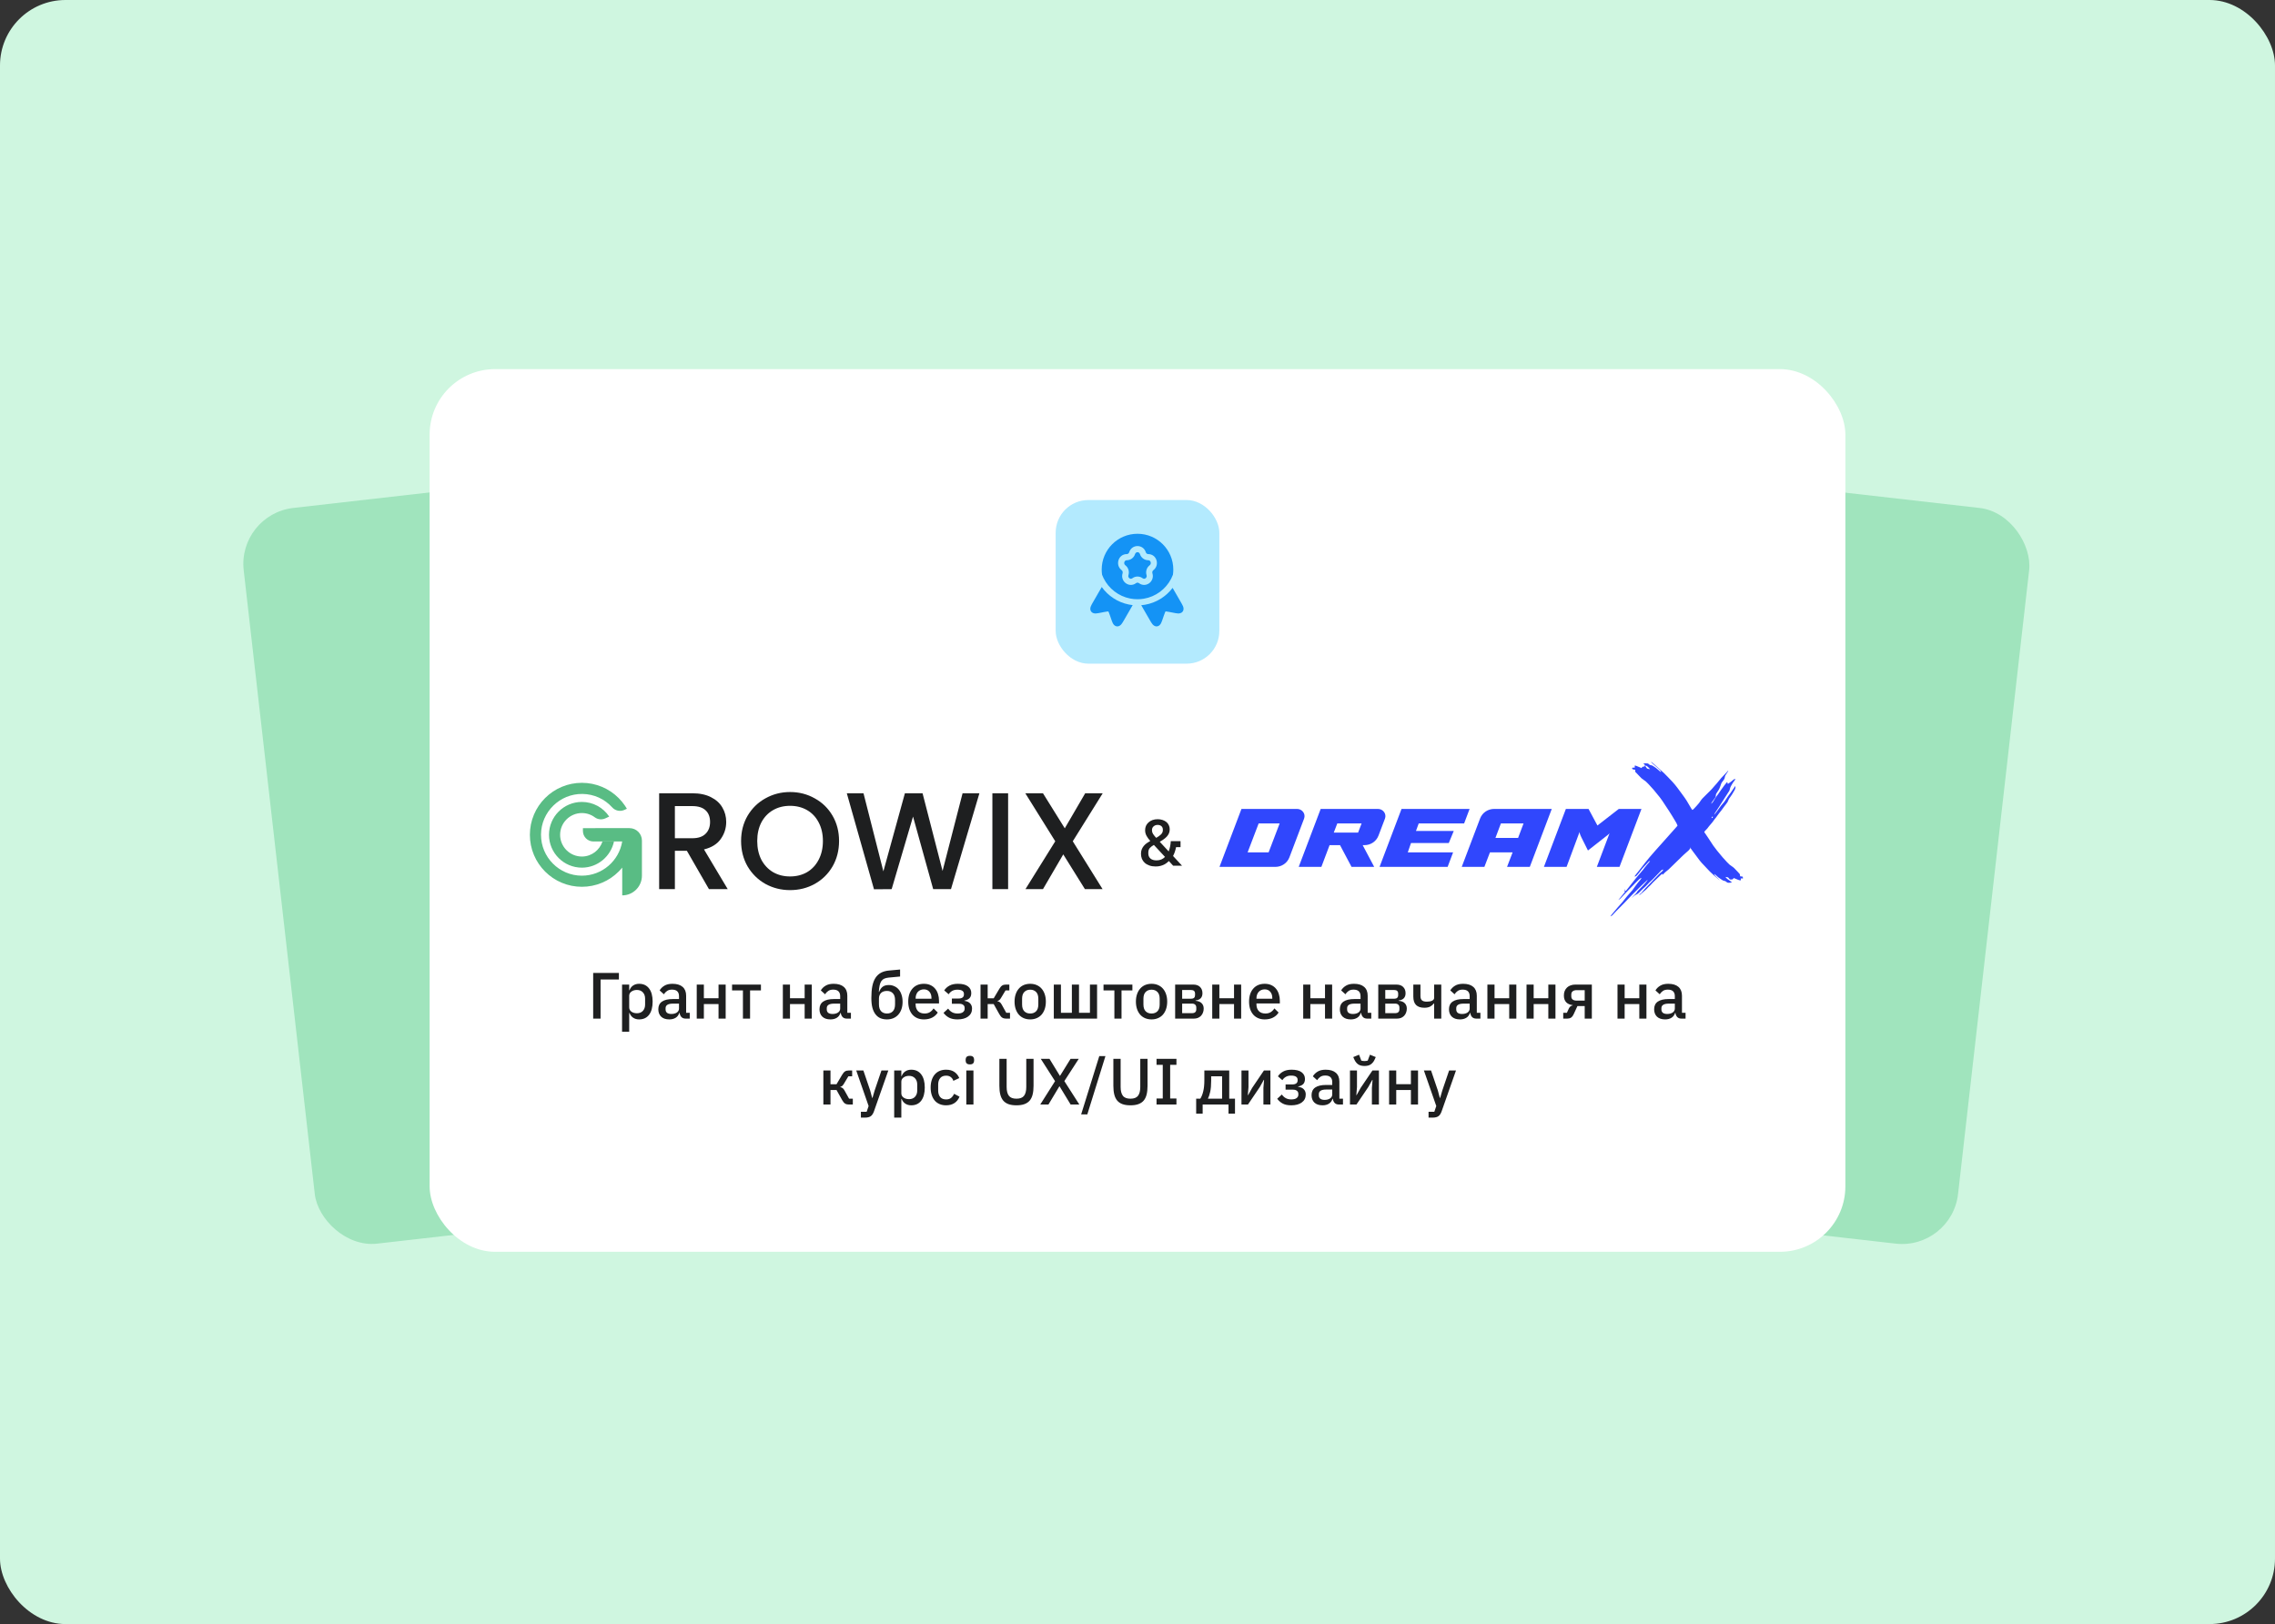 <svg width="556" height="397" viewBox="0 0 556 397" fill="none" xmlns="http://www.w3.org/2000/svg">
<rect x="0" y="0" width="556" height="397" fill="#333333" stroke="none"/>
<rect width="556" height="397" rx="16" fill="#CFF6E0"/>
<rect x="201.494" y="92" width="297.891" height="181" rx="13.775" transform="rotate(6.501 201.494 92)" fill="#A0E4BD"/>
<rect x="58.002" y="125.726" width="297.891" height="181" rx="13.775" transform="rotate(-6.5 58.002 125.726)" fill="#A0E4BD"/>
<rect x="105" y="90.231" width="346" height="215.768" rx="16" fill="white"/>
<rect x="258" y="122.231" width="40" height="40" rx="8" fill="#B3EAFE"/>
<g clip-path="url(#clip0_421_56)">
<path d="M278.595 135.44C278.403 134.829 277.598 134.829 277.406 135.44C277.128 136.325 276.318 136.948 275.381 136.948C275.091 136.948 274.874 137.126 274.786 137.406C274.698 137.687 274.77 137.983 275.021 138.172C275.765 138.73 276.064 139.705 275.787 140.588C275.684 140.913 275.807 141.192 276.022 141.353C276.233 141.512 276.498 141.535 276.741 141.353C277.49 140.791 278.511 140.791 279.26 141.353C279.503 141.535 279.768 141.512 279.979 141.353C280.194 141.192 280.317 140.913 280.214 140.588C279.937 139.705 280.237 138.73 280.98 138.172C281.231 137.983 281.304 137.687 281.215 137.406C281.127 137.126 280.911 136.948 280.621 136.948C279.683 136.948 278.874 136.325 278.595 135.44Z" fill="#1493F5"/>
<path fill-rule="evenodd" clip-rule="evenodd" d="M269.25 139.231C269.25 134.399 273.168 130.481 278 130.481C282.832 130.481 286.75 134.399 286.75 139.231C286.75 139.659 286.719 140.079 286.66 140.49C286.533 140.826 286.388 141.153 286.224 141.47C284.913 144.01 282.459 145.863 279.547 146.353C279.045 146.437 278.528 146.481 278 146.481C277.383 146.481 276.781 146.421 276.199 146.306C273.346 145.744 270.963 143.868 269.706 141.333C269.571 141.059 269.448 140.778 269.34 140.489C269.281 140.078 269.25 139.658 269.25 139.231ZM275.975 134.99C276.607 132.979 279.393 132.979 280.025 134.99C280.116 135.276 280.364 135.448 280.62 135.448C282.729 135.448 283.492 138.161 281.88 139.372C281.658 139.538 281.553 139.847 281.645 140.137C281.954 141.123 281.557 142.044 280.879 142.553C280.197 143.065 279.196 143.181 278.359 142.553C278.143 142.391 277.857 142.391 277.641 142.553C276.804 143.181 275.803 143.065 275.121 142.553C274.443 142.044 274.045 141.123 274.355 140.137C274.447 139.847 274.342 139.538 274.12 139.372C272.508 138.161 273.271 135.448 275.38 135.448C275.636 135.448 275.884 135.276 275.975 134.99Z" fill="#1493F5"/>
<path d="M269.263 143.497C269.175 143.647 269.081 143.809 268.981 143.983L267.155 147.146C266.929 147.536 266.721 147.897 266.601 148.196C266.483 148.489 266.335 148.996 266.662 149.466C266.994 149.942 267.527 149.97 267.842 149.954C268.162 149.938 268.568 149.859 269.005 149.773L269.796 149.617C270.235 149.531 270.495 149.481 270.688 149.468C270.776 149.462 270.824 149.466 270.847 149.47C270.858 149.471 270.864 149.473 270.864 149.473L270.867 149.475L270.869 149.477C270.869 149.477 270.874 149.481 270.881 149.489C270.896 149.508 270.924 149.547 270.962 149.626C271.047 149.8 271.135 150.05 271.279 150.473L271.54 151.236C271.684 151.657 271.818 152.049 271.964 152.334C272.108 152.615 272.399 153.062 272.977 153.112C273.547 153.161 273.913 152.778 274.107 152.53C274.306 152.277 274.514 151.915 274.74 151.525L276.529 148.426C276.636 148.241 276.733 148.073 276.821 147.918C276.513 147.884 276.208 147.838 275.908 147.778C273.181 147.24 270.826 145.672 269.263 143.497Z" fill="#1493F5"/>
<path d="M286.58 143.707C286.626 143.785 286.672 143.866 286.721 143.95L288.565 147.145C288.791 147.536 288.999 147.897 289.12 148.196C289.237 148.488 289.386 148.996 289.058 149.466C288.726 149.941 288.193 149.97 287.878 149.954C287.558 149.938 287.152 149.858 286.715 149.772L285.924 149.616C285.486 149.53 285.225 149.48 285.032 149.467C284.944 149.461 284.897 149.465 284.873 149.469C284.863 149.471 284.856 149.473 284.856 149.473L284.853 149.474L284.852 149.475L284.851 149.476C284.851 149.476 284.846 149.481 284.839 149.489C284.824 149.507 284.797 149.546 284.758 149.626C284.673 149.799 284.586 150.05 284.441 150.473L284.18 151.236C284.036 151.657 283.903 152.049 283.756 152.333C283.612 152.615 283.321 153.062 282.744 153.111C282.173 153.16 281.807 152.778 281.613 152.53C281.414 152.276 281.206 151.915 280.98 151.525L279.191 148.425C279.09 148.251 278.998 148.091 278.914 147.943C279.211 147.918 279.505 147.881 279.795 147.832C282.558 147.367 284.961 145.849 286.58 143.707Z" fill="#1493F5"/>
</g>
<path d="M173.267 217.35L167.872 207.975H164.938V217.35H161.094V193.913H169.187C170.986 193.913 172.503 194.228 173.74 194.857C174.999 195.486 175.931 196.33 176.538 197.386C177.168 198.443 177.483 199.623 177.483 200.927C177.483 202.456 177.033 203.85 176.134 205.109C175.257 206.345 173.897 207.188 172.053 207.638L177.854 217.35H173.267ZM164.938 204.906H169.187C170.626 204.906 171.705 204.547 172.424 203.827C173.166 203.108 173.537 202.141 173.537 200.927C173.537 199.713 173.178 198.769 172.458 198.094C171.739 197.398 170.648 197.049 169.187 197.049H164.938V204.906ZM193.09 217.586C190.91 217.586 188.898 217.08 187.054 216.068C185.233 215.034 183.783 213.607 182.704 211.786C181.647 209.942 181.119 207.874 181.119 205.581C181.119 203.288 181.647 201.231 182.704 199.41C183.783 197.589 185.233 196.172 187.054 195.161C188.898 194.127 190.91 193.609 193.09 193.609C195.294 193.609 197.306 194.127 199.127 195.161C200.97 196.172 202.42 197.589 203.477 199.41C204.533 201.231 205.062 203.288 205.062 205.581C205.062 207.874 204.533 209.942 203.477 211.786C202.42 213.607 200.97 215.034 199.127 216.068C197.306 217.08 195.294 217.586 193.09 217.586ZM193.09 214.247C194.642 214.247 196.024 213.899 197.238 213.202C198.452 212.482 199.396 211.471 200.071 210.167C200.768 208.84 201.116 207.312 201.116 205.581C201.116 203.85 200.768 202.332 200.071 201.028C199.396 199.724 198.452 198.724 197.238 198.027C196.024 197.33 194.642 196.982 193.09 196.982C191.539 196.982 190.156 197.33 188.943 198.027C187.729 198.724 186.773 199.724 186.076 201.028C185.402 202.332 185.064 203.85 185.064 205.581C185.064 207.312 185.402 208.84 186.076 210.167C186.773 211.471 187.729 212.482 188.943 213.202C190.156 213.899 191.539 214.247 193.09 214.247ZM239.363 193.913L232.416 217.35H228.066L223.143 199.612L217.916 217.35L213.6 217.383L206.956 193.913H211.037L215.893 213L221.153 193.913H225.47L230.359 212.898L235.249 193.913H239.363ZM246.378 193.913V217.35H242.534V193.913H246.378ZM262.183 205.648L269.467 217.35H265.15L259.856 208.852L254.899 217.35H250.616L257.9 205.648L250.582 193.913H254.899L260.227 202.478L265.218 193.913H269.5L262.183 205.648Z" fill="#1E1F20"/>
<path d="M150.058 205.693C149.281 209.318 146.097 212.076 142.253 212.097C137.802 212.123 134.172 208.509 134.172 204.064C134.172 199.635 137.776 196.03 142.207 196.03C144.893 196.03 147.39 197.367 148.889 199.609L147.962 200.04C147.115 200.435 146.114 200.344 145.363 199.788C144.46 199.116 143.361 198.748 142.207 198.748C139.275 198.748 136.89 201.133 136.89 204.064C136.89 207.022 139.32 209.424 142.289 209.379C144.61 209.344 146.551 207.796 147.247 205.694L150.058 205.693Z" fill="#59BC84"/>
<path d="M156.883 205.478V214.058C156.883 216.718 154.727 218.873 152.068 218.873V212.083C151.796 212.42 151.504 212.743 151.194 213.053C150.029 214.218 148.67 215.134 147.155 215.775C145.588 216.439 143.923 216.775 142.208 216.775C140.493 216.775 138.828 216.439 137.26 215.775C135.746 215.134 134.388 214.218 133.222 213.053C132.056 211.886 131.14 210.528 130.499 209.014C129.836 207.446 129.5 205.78 129.5 204.066C129.5 202.352 129.836 200.687 130.499 199.12C131.14 197.606 132.055 196.247 133.222 195.08C134.388 193.914 135.748 192.998 137.26 192.358C138.828 191.695 140.493 191.358 142.208 191.358C143.922 191.358 145.587 191.695 147.155 192.358C148.669 192.998 150.028 193.914 151.194 195.08C151.775 195.661 152.299 196.297 152.752 196.969C152.911 197.205 153.065 197.451 153.209 197.7L152.595 197.98C151.575 198.446 150.369 198.198 149.619 197.364C147.774 195.312 145.166 194.114 142.344 194.077C136.819 194.004 132.248 198.486 132.219 204.011C132.189 209.545 136.682 214.057 142.208 214.057C147.162 214.057 151.285 210.433 152.065 205.696H150.06L147.248 205.697H145.035C143.614 205.697 142.464 204.547 142.464 203.126V202.436L153.84 202.435C155.52 202.435 156.883 203.797 156.883 205.478Z" fill="#59BC84"/>
<path d="M285.668 210.479C285.529 210.618 285.358 210.767 285.156 210.927C284.964 211.077 284.734 211.221 284.468 211.359C284.212 211.487 283.913 211.594 283.572 211.679C283.241 211.765 282.862 211.807 282.436 211.807C281.86 211.807 281.348 211.727 280.9 211.567C280.452 211.407 280.073 211.189 279.764 210.911C279.465 210.634 279.236 210.309 279.076 209.935C278.926 209.551 278.852 209.141 278.852 208.703C278.852 208.309 278.91 207.957 279.028 207.647C279.156 207.327 279.321 207.045 279.524 206.799C279.737 206.543 279.977 206.319 280.244 206.127C280.521 205.925 280.814 205.738 281.124 205.567C280.772 205.194 280.473 204.789 280.228 204.351C279.982 203.914 279.86 203.445 279.86 202.943C279.86 202.57 279.929 202.218 280.068 201.887C280.217 201.557 280.425 201.274 280.692 201.039C280.958 200.794 281.278 200.602 281.652 200.463C282.036 200.325 282.457 200.255 282.916 200.255C283.342 200.255 283.737 200.314 284.1 200.431C284.462 200.549 284.777 200.714 285.044 200.927C285.31 201.141 285.513 201.402 285.652 201.711C285.801 202.01 285.876 202.346 285.876 202.719C285.876 203.082 285.812 203.413 285.684 203.711C285.556 203.999 285.38 204.266 285.156 204.511C284.932 204.746 284.67 204.97 284.372 205.183C284.084 205.386 283.774 205.583 283.444 205.775L285.62 208.127C285.769 207.743 285.886 207.338 285.972 206.911C286.057 206.485 286.11 206.053 286.132 205.615H288.516V207.087H287.428C287.268 207.898 287.022 208.618 286.692 209.247L288.884 211.615H286.708L285.668 210.479ZM282.916 201.647C282.532 201.647 282.206 201.765 281.94 201.999C281.673 202.223 281.54 202.522 281.54 202.895V203.023C281.54 203.301 281.625 203.578 281.796 203.855C281.977 204.133 282.233 204.453 282.564 204.815C283.012 204.57 283.396 204.298 283.716 203.999C284.036 203.69 284.196 203.338 284.196 202.943V202.815C284.196 202.442 284.078 202.154 283.844 201.951C283.609 201.749 283.3 201.647 282.916 201.647ZM282.644 210.319C283.092 210.319 283.486 210.245 283.828 210.095C284.169 209.946 284.468 209.738 284.724 209.471L282.004 206.543C281.598 206.767 281.268 207.018 281.012 207.295C280.766 207.573 280.644 207.951 280.644 208.431V208.639C280.644 209.151 280.82 209.562 281.172 209.871C281.524 210.17 282.014 210.319 282.644 210.319Z" fill="#1E1F20"/>
<path d="M303.409 197.739H316.989C318.254 197.739 319.161 198.952 318.707 200.12L315.127 209.573C314.578 210.992 313.242 211.907 311.667 211.907H298.039L303.409 197.739ZM307.609 201.287L304.912 208.36H310.044L312.741 201.287H307.609ZM317.4 211.907H322.937L324.942 206.597H327.496L330.312 211.907H335.849L333.033 206.597H333.438C335.014 206.597 336.35 205.682 336.899 204.263L338.474 200.12C338.928 198.952 338.021 197.739 336.756 197.739H322.77L317.4 211.907ZM326.828 201.287H332.77L331.911 203.53H325.968L326.828 201.287ZM359.163 197.739L357.826 201.287H346.728L346.06 203.118H355.296L354.079 206.071H344.843L344.055 208.36H355.129L353.793 211.907H337.158L342.528 197.739H359.163ZM357.242 211.907H362.779L364.139 208.36H369.676L368.316 211.907H373.876L379.246 197.739H365.213C363.614 197.739 362.278 198.655 361.729 200.074L357.242 211.907ZM366.812 201.287H372.349L371.013 204.835H365.476L366.812 201.287ZM377.326 211.907H382.863L386.037 203.37C386.061 203.873 386.323 204.285 386.442 204.606L388.089 207.902L392.528 204.423C392.791 204.194 393.101 204.011 393.364 203.69C392.266 206.574 391.335 209.023 390.261 211.907H395.798L401.168 197.739H395.631L390.404 201.791L388.232 197.739H382.695L377.326 211.907Z" fill="#3047FD"/>
<path d="M403.647 186.406C403.943 186.704 404.237 186.966 404.712 187.357C405.297 187.839 405.757 188.272 405.834 188.41C405.916 188.562 405.977 188.737 405.948 188.737C405.889 188.737 405.637 188.534 405.285 188.205C405.076 188.008 404.83 187.802 404.742 187.751C404.654 187.698 404.442 187.554 404.272 187.431C403.911 187.169 403.726 187.082 403.462 187.045C403.224 187.014 403.148 186.975 402.981 186.808C402.787 186.614 402.728 186.597 402.227 186.597C401.989 186.597 401.763 186.606 401.727 186.614C401.666 186.631 401.663 186.637 401.704 186.71C401.727 186.752 401.812 186.834 401.895 186.893C401.974 186.949 402.042 187.014 402.042 187.037C402.042 187.062 402.012 187.143 401.98 187.219C401.912 187.366 401.909 187.369 401.645 187.4C401.399 187.431 401.381 187.439 401.281 187.599C401.231 187.684 401.182 187.751 401.176 187.751C401.17 187.751 401.035 187.69 400.873 187.616C400.715 187.54 400.357 187.391 400.078 187.287C399.655 187.124 399.567 187.098 399.547 187.132C399.529 187.155 399.517 187.284 399.517 187.419V187.664L399.262 187.647C399.027 187.633 398.998 187.639 398.939 187.692C398.86 187.766 398.857 187.811 398.916 187.92C398.98 188.041 399.162 188.12 399.415 188.137L399.626 188.154L399.641 188.419L399.655 188.686L399.92 188.942C400.063 189.086 400.354 189.39 400.565 189.623C401.082 190.192 401.284 190.375 401.719 190.651C402.135 190.915 402.315 191.073 402.907 191.692C403.744 192.565 404.495 193.443 405.637 194.887C405.992 195.335 406.441 195.988 407.031 196.914C407.278 197.299 407.656 197.873 407.873 198.189C408.088 198.504 408.452 199.078 408.681 199.469C408.909 199.861 409.203 200.351 409.335 200.559C409.637 201.034 409.863 201.462 409.925 201.679L409.975 201.848L409.347 202.56C409 202.954 407.847 204.249 406.782 205.442C402.957 209.721 402.934 209.749 400.706 212.637C400.416 213.014 400.04 213.487 399.872 213.69C399.614 214 399.459 214.247 399.497 214.287C399.517 214.303 399.796 214.211 399.872 214.163C399.916 214.134 400.028 214.019 400.119 213.904C400.213 213.788 400.386 213.583 400.504 213.445C400.621 213.31 400.815 213.054 400.935 212.879C401.237 212.437 401.566 212.054 402.1 211.525C402.353 211.278 402.614 210.996 402.679 210.903C402.837 210.678 403.007 210.529 403.145 210.481C403.21 210.461 403.265 210.447 403.271 210.453C403.292 210.475 403.01 210.827 402.532 211.373C402.268 211.68 401.974 212.04 401.88 212.175C401.616 212.561 401.584 212.601 401.105 213.144C400.539 213.783 399.071 215.576 398.834 215.913C398.622 216.215 398.402 216.499 398.02 216.955C397.806 217.211 397.428 217.684 397.36 217.78C397.348 217.794 397.037 217.723 397.014 217.704C397.002 217.693 397.049 217.6 397.12 217.501C397.278 217.279 397.296 217.251 397.275 217.251C397.243 217.251 396.935 217.628 396.935 217.667C396.935 217.69 396.987 217.763 397.052 217.831C397.117 217.898 397.169 217.965 397.169 217.98C397.169 218.013 396.779 218.497 396.098 219.305C395.808 219.654 395.555 219.956 395.54 219.978C395.488 220.062 395.898 219.761 396.113 219.559C396.236 219.443 396.506 219.15 396.714 218.911C396.92 218.672 397.363 218.208 397.698 217.884C398.029 217.557 398.52 217.059 398.784 216.772C399.242 216.277 400.257 215.258 400.644 214.903C400.741 214.813 400.9 214.703 400.994 214.655C401.164 214.574 401.167 214.574 401.146 214.638C401.076 214.864 400.815 215.207 400.269 215.807C400.16 215.928 399.843 216.35 399.57 216.744C398.992 217.571 398.931 217.653 398.505 218.109C398.1 218.545 397.172 219.646 396.961 219.941C396.703 220.302 396.544 220.493 395.995 221.093C395.714 221.402 395.385 221.777 395.265 221.923C395.144 222.069 394.818 222.455 394.543 222.782C393.979 223.443 393.55 223.978 393.571 223.998C393.58 224.006 393.659 223.981 393.747 223.941C393.958 223.848 394.161 223.666 394.434 223.316C394.557 223.162 394.836 222.872 395.05 222.669C395.268 222.466 395.67 222.061 395.946 221.768C396.221 221.473 396.697 220.986 397.008 220.685C397.319 220.383 397.765 219.913 398.006 219.643C398.244 219.373 398.646 218.953 398.898 218.714C399.15 218.475 399.535 218.095 399.752 217.87C400.245 217.358 402.182 215.486 402.497 215.215C402.714 215.027 402.725 215.021 402.658 215.125C402.508 215.367 402.361 215.556 402.153 215.787C402.036 215.919 401.807 216.178 401.645 216.364C401.487 216.55 401.094 216.955 400.776 217.265C400.257 217.774 400.187 217.85 400.075 218.064C399.967 218.275 399.893 218.36 399.432 218.816C398.778 219.457 398.593 219.68 399.033 219.286C399.456 218.908 399.623 218.79 399.949 218.638C400.304 218.469 400.521 218.295 400.95 217.825C401.146 217.608 401.396 217.363 401.501 217.279C401.821 217.028 402.417 216.448 402.787 216.032C403.004 215.79 403.265 215.536 403.477 215.362C403.673 215.201 403.885 214.999 403.979 214.88C404.067 214.768 404.445 214.377 404.818 214.013C405.191 213.65 405.596 213.228 405.719 213.079C405.963 212.783 406.065 212.696 406.268 212.609C406.459 212.525 406.473 212.53 406.438 212.657C406.391 212.831 406.297 212.938 405.986 213.18C405.825 213.304 405.581 213.529 405.446 213.676C405.153 213.994 404.739 214.424 404.04 215.139C403.759 215.427 403.318 215.888 403.057 216.167C402.796 216.443 402.411 216.845 402.2 217.056C401.986 217.27 401.692 217.6 401.546 217.791C401.149 218.306 401.005 218.447 400.738 218.596C400.492 218.734 400.492 218.765 400.744 218.728C400.864 218.711 400.903 218.683 401.158 218.427C401.314 218.27 401.619 218.008 401.836 217.839C402.088 217.645 402.323 217.436 402.482 217.259C402.846 216.856 403.066 216.637 403.221 216.53C403.295 216.476 403.427 216.336 403.515 216.215C403.627 216.057 404.031 215.652 404.956 214.776L406.238 213.555V213.667C406.238 213.755 406.253 213.786 406.303 213.808C406.359 213.831 406.388 213.808 406.561 213.622C406.814 213.349 407.075 213.113 407.366 212.893C407.492 212.795 407.694 212.631 407.812 212.527C408.061 212.313 411.034 209.417 411.389 209.043C411.519 208.908 411.841 208.618 412.109 208.398C412.616 207.979 412.778 207.824 412.963 207.562L413.077 207.404L413.033 207.269C412.96 207.036 412.883 206.94 413.899 208.342C415.246 210.202 415.716 210.788 416.417 211.492C416.62 211.694 416.981 212.08 417.224 212.35C417.697 212.876 417.917 213.096 418.841 213.943C420.268 215.255 420.711 215.587 419.643 214.548C419.17 214.087 419.026 213.909 418.962 213.71L418.941 213.645L419.07 213.704C419.144 213.74 419.352 213.915 419.563 214.123C419.792 214.346 419.995 214.515 420.101 214.574C420.195 214.624 420.397 214.762 420.55 214.878C420.919 215.159 421.122 215.272 421.321 215.308C421.644 215.37 421.709 215.396 421.885 215.542C422.19 215.792 422.179 215.787 422.572 215.787C422.945 215.787 423.1 215.762 423.2 215.68C423.262 215.632 423.259 215.629 423.006 215.466C422.387 215.066 421.947 214.712 421.768 214.467L421.694 214.371L421.885 214.388C421.988 214.396 422.14 214.424 422.225 214.45C422.358 214.486 422.393 214.515 422.522 214.683C422.777 215.013 422.774 215.01 423.106 214.99L423.391 214.971L423.57 214.802L423.749 214.63L424.189 214.824C424.615 215.013 425.055 215.173 425.251 215.207C425.325 215.218 425.36 215.21 425.407 215.165C425.463 215.111 425.466 215.086 425.448 214.914L425.428 214.72L425.695 214.737L425.962 214.754V214.593C425.962 214.506 425.941 214.396 425.918 214.354C425.871 214.264 425.774 214.239 425.472 214.239C425.369 214.239 425.287 214.23 425.287 214.216C425.287 214.205 425.266 214.078 425.243 213.935L425.199 213.67L424.758 213.183C423.975 212.313 423.652 212.012 423.218 211.739C422.783 211.466 422.631 211.331 422.047 210.72C421.336 209.98 420.667 209.2 419.622 207.905C418.935 207.055 418.489 206.416 417.544 204.922C417.342 204.604 417.069 204.198 416.937 204.021C416.675 203.672 416.511 203.407 416.511 203.337C416.511 203.315 416.655 203.151 416.828 202.977C417.239 202.56 417.409 202.363 417.582 202.09C417.662 201.966 417.847 201.747 417.99 201.6C418.137 201.451 418.369 201.178 418.507 200.992C418.645 200.804 418.871 200.494 419.012 200.3C419.153 200.109 419.352 199.855 419.455 199.743C419.558 199.627 419.693 199.439 419.754 199.326C419.816 199.213 420.013 198.949 420.189 198.735C420.55 198.31 420.884 197.868 421.286 197.294C421.433 197.085 421.677 196.759 421.832 196.57C422.173 196.151 422.261 196.004 422.381 195.661C422.49 195.349 422.581 195.197 422.942 194.727C423.088 194.535 423.256 194.293 423.311 194.186C423.367 194.079 423.511 193.834 423.631 193.643C424.051 192.97 424.151 192.717 424.136 192.351L424.127 192.129L423.992 192.297C423.919 192.39 423.717 192.683 423.546 192.948C423.373 193.212 423.106 193.598 422.947 193.806C422.792 194.014 422.557 194.327 422.425 194.501C422.293 194.676 422.038 195.056 421.853 195.346C421.471 195.951 421.389 196.064 421.069 196.41C420.74 196.767 420.529 197.043 420.001 197.792C419.543 198.439 419.223 198.859 419.021 199.081C418.921 199.191 418.918 199.191 418.95 199.109C419.035 198.881 419.194 198.614 419.528 198.138C419.731 197.851 420.042 197.378 420.215 197.085C420.576 196.489 420.896 195.988 421.553 194.985C422.117 194.133 422.592 193.395 422.657 193.277C422.683 193.226 422.745 193.021 422.792 192.815C422.865 192.494 422.906 192.396 423.083 192.075C423.347 191.588 423.623 191.16 423.925 190.769L424.171 190.454H424.028C423.816 190.454 423.752 190.488 423.47 190.741C423.194 190.989 422.807 191.287 422.481 191.498L422.269 191.633L422.205 191.402C422.167 191.276 422.129 191.163 422.117 191.152C422.108 191.138 422.003 191.259 421.882 191.419C421.762 191.577 421.559 191.824 421.43 191.971C421.304 192.114 420.919 192.646 420.576 193.153C420.01 193.989 419.804 194.282 419.367 194.859C419.285 194.966 419.109 195.244 418.977 195.478C418.844 195.709 418.698 195.948 418.654 196.013C418.545 196.165 418.307 196.415 418.24 196.452C418.187 196.477 418.184 196.477 418.234 196.373C418.34 196.156 418.483 195.94 418.786 195.549C418.956 195.326 419.147 195.061 419.211 194.96C419.317 194.786 419.323 194.758 419.34 194.468C419.364 194.105 419.396 194.029 419.784 193.482C420.139 192.984 420.338 192.551 420.567 191.802C420.679 191.439 420.749 191.309 420.996 191.011C421.371 190.558 421.477 190.358 421.545 189.975C421.606 189.632 421.671 189.497 422.008 189.024C422.296 188.621 422.428 188.404 422.399 188.376C422.369 188.351 422.155 188.562 421.961 188.807C421.865 188.931 421.586 189.229 421.339 189.468C420.861 189.941 420.5 190.344 420.048 190.918C419.646 191.422 419.461 191.642 419.038 192.1C418.839 192.317 418.569 192.627 418.439 192.79C418.287 192.981 417.849 193.423 417.204 194.042C416.147 195.053 415.839 195.396 415.507 195.917C415.296 196.249 415.296 196.249 414.586 197.054C414.143 197.555 413.699 197.997 413.638 197.997C413.591 197.997 413.415 197.772 413.303 197.575C412.44 196.03 411.977 195.304 411.19 194.256C411.043 194.062 410.759 193.674 410.559 193.398C409.596 192.066 409.006 191.354 408.176 190.524C408.005 190.352 407.747 190.082 407.603 189.919C407.21 189.474 406.077 188.399 405.285 187.723C404.897 187.391 404.416 186.96 404.213 186.763C403.893 186.454 403.597 186.231 403.497 186.231C403.483 186.231 403.55 186.31 403.647 186.406ZM402.538 187.293C402.755 187.47 403.031 187.737 403.157 187.889L403.257 188.013L403.072 187.996C402.758 187.963 402.587 187.904 402.467 187.777C402.359 187.661 402.106 187.298 402.091 187.239C402.086 187.208 402.194 187.172 402.317 187.163C402.347 187.163 402.446 187.219 402.538 187.293ZM418.618 199.703C418.636 199.872 418.366 200.069 418.322 199.914C418.29 199.796 418.457 199.588 418.566 199.607C418.592 199.613 418.613 199.652 418.618 199.703Z" fill="#3047FD"/>
<path d="M144.97 237.831H151.258V239.431H146.778V248.999H144.97V237.831ZM152.029 240.679H153.773V242.055H153.853C154.035 241.554 154.328 241.17 154.733 240.903C155.149 240.626 155.635 240.487 156.189 240.487C157.245 240.487 158.061 240.871 158.637 241.639C159.213 242.396 159.501 243.463 159.501 244.839C159.501 246.215 159.213 247.287 158.637 248.055C158.061 248.812 157.245 249.191 156.189 249.191C155.635 249.191 155.149 249.052 154.733 248.775C154.328 248.498 154.035 248.114 153.853 247.623H153.773V252.199H152.029V240.679ZM155.661 247.687C156.269 247.687 156.755 247.495 157.117 247.111C157.48 246.716 157.661 246.199 157.661 245.559V244.119C157.661 243.479 157.48 242.967 157.117 242.583C156.755 242.188 156.269 241.991 155.661 241.991C155.128 241.991 154.68 242.124 154.317 242.391C153.955 242.647 153.773 242.988 153.773 243.415V246.263C153.773 246.69 153.955 247.036 154.317 247.303C154.68 247.559 155.128 247.687 155.661 247.687ZM167.594 248.999C167.135 248.999 166.783 248.871 166.538 248.615C166.293 248.348 166.143 248.012 166.09 247.607H166.01C165.85 248.13 165.557 248.524 165.13 248.791C164.703 249.058 164.186 249.191 163.578 249.191C162.714 249.191 162.047 248.967 161.578 248.519C161.119 248.071 160.89 247.468 160.89 246.711C160.89 245.879 161.189 245.255 161.786 244.839C162.394 244.423 163.279 244.215 164.442 244.215H165.946V243.511C165.946 242.999 165.807 242.604 165.53 242.327C165.253 242.05 164.821 241.911 164.234 241.911C163.743 241.911 163.343 242.018 163.034 242.231C162.725 242.444 162.463 242.716 162.25 243.047L161.21 242.103C161.487 241.634 161.877 241.25 162.378 240.951C162.879 240.642 163.535 240.487 164.346 240.487C165.423 240.487 166.25 240.738 166.826 241.239C167.402 241.74 167.69 242.46 167.69 243.399V247.575H168.57V248.999H167.594ZM164.074 247.863C164.618 247.863 165.066 247.746 165.418 247.511C165.77 247.266 165.946 246.94 165.946 246.535V245.335H164.474C163.269 245.335 162.666 245.708 162.666 246.455V246.743C162.666 247.116 162.789 247.399 163.034 247.591C163.29 247.772 163.637 247.863 164.074 247.863ZM170.279 240.679H172.023V244.023H175.607V240.679H177.351V248.999H175.607V245.447H172.023V248.999H170.279V240.679ZM181.57 242.103H178.914V240.679H185.97V242.103H183.314V248.999H181.57V242.103ZM191.326 240.679H193.07V244.023H196.654V240.679H198.398V248.999H196.654V245.447H193.07V248.999H191.326V240.679ZM206.985 248.999C206.526 248.999 206.174 248.871 205.929 248.615C205.683 248.348 205.534 248.012 205.481 247.607H205.401C205.241 248.13 204.947 248.524 204.521 248.791C204.094 249.058 203.577 249.191 202.969 249.191C202.105 249.191 201.438 248.967 200.969 248.519C200.51 248.071 200.281 247.468 200.281 246.711C200.281 245.879 200.579 245.255 201.177 244.839C201.785 244.423 202.67 244.215 203.833 244.215H205.337V243.511C205.337 242.999 205.198 242.604 204.921 242.327C204.643 242.05 204.211 241.911 203.625 241.911C203.134 241.911 202.734 242.018 202.425 242.231C202.115 242.444 201.854 242.716 201.641 243.047L200.601 242.103C200.878 241.634 201.267 241.25 201.769 240.951C202.27 240.642 202.926 240.487 203.737 240.487C204.814 240.487 205.641 240.738 206.217 241.239C206.793 241.74 207.081 242.46 207.081 243.399V247.575H207.961V248.999H206.985ZM203.465 247.863C204.009 247.863 204.457 247.746 204.809 247.511C205.161 247.266 205.337 246.94 205.337 246.535V245.335H203.865C202.659 245.335 202.057 245.708 202.057 246.455V246.743C202.057 247.116 202.179 247.399 202.425 247.591C202.681 247.772 203.027 247.863 203.465 247.863ZM216.779 249.191C216.182 249.191 215.648 249.095 215.179 248.903C214.71 248.7 214.31 248.386 213.979 247.959C213.648 247.532 213.392 246.994 213.211 246.343C213.04 245.682 212.955 244.887 212.955 243.959C212.955 242.828 213.035 241.858 213.195 241.047C213.366 240.226 213.627 239.548 213.979 239.015C214.342 238.471 214.795 238.055 215.339 237.767C215.894 237.479 216.555 237.303 217.323 237.239L219.979 236.999V238.711L217.227 238.967C216.79 239.01 216.422 239.095 216.123 239.223C215.835 239.351 215.595 239.548 215.403 239.815C215.222 240.071 215.083 240.418 214.987 240.855C214.891 241.282 214.822 241.815 214.779 242.455H214.859C215.072 241.9 215.36 241.484 215.723 241.207C216.096 240.93 216.598 240.791 217.227 240.791C217.718 240.791 218.166 240.887 218.571 241.079C218.987 241.26 219.344 241.527 219.643 241.879C219.942 242.231 220.171 242.663 220.331 243.175C220.502 243.676 220.587 244.252 220.587 244.903C220.587 245.554 220.496 246.146 220.315 246.679C220.134 247.202 219.878 247.65 219.547 248.023C219.216 248.396 218.816 248.684 218.347 248.887C217.878 249.09 217.355 249.191 216.779 249.191ZM216.779 247.751C217.387 247.751 217.867 247.564 218.219 247.191C218.571 246.807 218.747 246.247 218.747 245.511V244.471C218.747 243.735 218.571 243.18 218.219 242.807C217.867 242.423 217.387 242.231 216.779 242.231C216.139 242.231 215.648 242.402 215.307 242.743C214.976 243.084 214.811 243.543 214.811 244.119V245.511C214.811 246.247 214.987 246.807 215.339 247.191C215.691 247.564 216.171 247.751 216.779 247.751ZM225.793 249.191C225.196 249.191 224.663 249.09 224.193 248.887C223.724 248.684 223.324 248.396 222.993 248.023C222.663 247.639 222.407 247.18 222.225 246.647C222.055 246.103 221.969 245.5 221.969 244.839C221.969 244.178 222.055 243.58 222.225 243.047C222.407 242.503 222.663 242.044 222.993 241.671C223.324 241.287 223.724 240.994 224.193 240.791C224.663 240.588 225.196 240.487 225.793 240.487C226.401 240.487 226.935 240.594 227.393 240.807C227.863 241.02 228.252 241.319 228.561 241.703C228.871 242.076 229.1 242.514 229.249 243.015C229.409 243.516 229.489 244.055 229.489 244.631V245.287H223.777V245.559C223.777 246.199 223.964 246.727 224.337 247.143C224.721 247.548 225.265 247.751 225.969 247.751C226.481 247.751 226.913 247.639 227.265 247.415C227.617 247.191 227.916 246.887 228.161 246.503L229.185 247.511C228.876 248.023 228.428 248.434 227.841 248.743C227.255 249.042 226.572 249.191 225.793 249.191ZM225.793 241.847C225.495 241.847 225.217 241.9 224.961 242.007C224.716 242.114 224.503 242.263 224.321 242.455C224.151 242.647 224.017 242.876 223.921 243.143C223.825 243.41 223.777 243.703 223.777 244.023V244.135H227.649V243.975C227.649 243.335 227.484 242.823 227.153 242.439C226.823 242.044 226.369 241.847 225.793 241.847ZM234.012 249.191C233.18 249.191 232.497 249.052 231.964 248.775C231.431 248.498 230.972 248.103 230.588 247.591L231.724 246.551C231.98 246.924 232.295 247.218 232.668 247.431C233.052 247.644 233.5 247.751 234.012 247.751C234.609 247.751 235.047 247.644 235.324 247.431C235.612 247.218 235.756 246.94 235.756 246.599V246.407C235.756 246.066 235.639 245.81 235.404 245.639C235.18 245.458 234.855 245.367 234.428 245.367H232.636V244.087H234.252C234.679 244.087 235.004 244.007 235.228 243.847C235.463 243.676 235.58 243.431 235.58 243.111V242.935C235.58 242.626 235.452 242.38 235.196 242.199C234.94 242.018 234.535 241.927 233.98 241.927C233.479 241.927 233.052 242.028 232.7 242.231C232.348 242.434 232.065 242.706 231.852 243.047L230.764 242.103C231.084 241.612 231.511 241.223 232.044 240.935C232.588 240.636 233.271 240.487 234.092 240.487C235.201 240.487 236.023 240.695 236.556 241.111C237.1 241.516 237.372 242.06 237.372 242.743C237.372 243.276 237.233 243.692 236.956 243.991C236.679 244.279 236.263 244.476 235.708 244.583V244.663C236.316 244.738 236.775 244.94 237.084 245.271C237.404 245.602 237.564 246.028 237.564 246.551C237.564 247.372 237.244 248.018 236.604 248.487C235.975 248.956 235.111 249.191 234.012 249.191ZM239.639 240.679H241.383V244.039H242.855L244.231 241.719C244.465 241.324 244.7 241.052 244.935 240.903C245.169 240.754 245.468 240.679 245.831 240.679H246.679V242.103H245.751L244.695 243.863C244.535 244.14 244.391 244.332 244.263 244.439C244.145 244.546 243.985 244.626 243.783 244.679V244.743C243.996 244.786 244.183 244.866 244.343 244.983C244.503 245.09 244.657 245.282 244.807 245.559L245.927 247.575H246.839V248.999H245.847C245.495 248.999 245.191 248.919 244.935 248.759C244.689 248.599 244.455 248.316 244.231 247.911L242.855 245.447H241.383V248.999H239.639V240.679ZM251.778 249.191C251.202 249.191 250.674 249.09 250.194 248.887C249.724 248.684 249.324 248.396 248.994 248.023C248.663 247.639 248.407 247.18 248.226 246.647C248.044 246.103 247.954 245.5 247.954 244.839C247.954 244.178 248.044 243.58 248.226 243.047C248.407 242.503 248.663 242.044 248.994 241.671C249.324 241.287 249.724 240.994 250.194 240.791C250.674 240.588 251.202 240.487 251.778 240.487C252.354 240.487 252.876 240.588 253.346 240.791C253.826 240.994 254.231 241.287 254.562 241.671C254.892 242.044 255.148 242.503 255.33 243.047C255.511 243.58 255.602 244.178 255.602 244.839C255.602 245.5 255.511 246.103 255.33 246.647C255.148 247.18 254.892 247.639 254.562 248.023C254.231 248.396 253.826 248.684 253.346 248.887C252.876 249.09 252.354 249.191 251.778 249.191ZM251.778 247.751C252.375 247.751 252.855 247.57 253.218 247.207C253.58 246.834 253.762 246.279 253.762 245.543V244.135C253.762 243.399 253.58 242.85 253.218 242.487C252.855 242.114 252.375 241.927 251.778 241.927C251.18 241.927 250.7 242.114 250.338 242.487C249.975 242.85 249.794 243.399 249.794 244.135V245.543C249.794 246.279 249.975 246.834 250.338 247.207C250.7 247.57 251.18 247.751 251.778 247.751ZM257.545 240.679H259.289V247.575H261.961V240.679H263.705V247.575H266.377V240.679H268.121V248.999H257.545V240.679ZM272.351 242.103H269.695V240.679H276.751V242.103H274.095V248.999H272.351V242.103ZM281.434 249.191C280.858 249.191 280.33 249.09 279.85 248.887C279.381 248.684 278.981 248.396 278.65 248.023C278.319 247.639 278.063 247.18 277.882 246.647C277.701 246.103 277.61 245.5 277.61 244.839C277.61 244.178 277.701 243.58 277.882 243.047C278.063 242.503 278.319 242.044 278.65 241.671C278.981 241.287 279.381 240.994 279.85 240.791C280.33 240.588 280.858 240.487 281.434 240.487C282.01 240.487 282.533 240.588 283.002 240.791C283.482 240.994 283.887 241.287 284.218 241.671C284.549 242.044 284.805 242.503 284.986 243.047C285.167 243.58 285.258 244.178 285.258 244.839C285.258 245.5 285.167 246.103 284.986 246.647C284.805 247.18 284.549 247.639 284.218 248.023C283.887 248.396 283.482 248.684 283.002 248.887C282.533 249.09 282.01 249.191 281.434 249.191ZM281.434 247.751C282.031 247.751 282.511 247.57 282.874 247.207C283.237 246.834 283.418 246.279 283.418 245.543V244.135C283.418 243.399 283.237 242.85 282.874 242.487C282.511 242.114 282.031 241.927 281.434 241.927C280.837 241.927 280.357 242.114 279.994 242.487C279.631 242.85 279.45 243.399 279.45 244.135V245.543C279.45 246.279 279.631 246.834 279.994 247.207C280.357 247.57 280.837 247.751 281.434 247.751ZM287.201 240.679H291.633C292.348 240.679 292.897 240.871 293.281 241.255C293.676 241.639 293.873 242.151 293.873 242.791C293.873 243.836 293.313 244.428 292.193 244.567V244.647C292.865 244.7 293.361 244.898 293.681 245.239C294.012 245.57 294.177 246.007 294.177 246.551C294.177 246.903 294.118 247.228 294.001 247.527C293.894 247.826 293.734 248.087 293.521 248.311C293.318 248.524 293.068 248.695 292.769 248.823C292.47 248.94 292.134 248.999 291.761 248.999H287.201V240.679ZM291.361 247.671C291.67 247.671 291.916 247.591 292.097 247.431C292.278 247.271 292.369 247.036 292.369 246.727V246.295C292.369 245.986 292.278 245.751 292.097 245.591C291.916 245.42 291.67 245.335 291.361 245.335H288.913V247.671H291.361ZM291.137 244.135C291.436 244.135 291.665 244.06 291.825 243.911C291.985 243.762 292.065 243.548 292.065 243.271V242.871C292.065 242.594 291.985 242.38 291.825 242.231C291.665 242.082 291.436 242.007 291.137 242.007H288.913V244.135H291.137ZM296.264 240.679H298.008V244.023H301.592V240.679H303.336V248.999H301.592V245.447H298.008V248.999H296.264V240.679ZM309.09 249.191C308.493 249.191 307.959 249.09 307.49 248.887C307.021 248.684 306.621 248.396 306.29 248.023C305.959 247.639 305.703 247.18 305.522 246.647C305.351 246.103 305.266 245.5 305.266 244.839C305.266 244.178 305.351 243.58 305.522 243.047C305.703 242.503 305.959 242.044 306.29 241.671C306.621 241.287 307.021 240.994 307.49 240.791C307.959 240.588 308.493 240.487 309.09 240.487C309.698 240.487 310.231 240.594 310.69 240.807C311.159 241.02 311.549 241.319 311.858 241.703C312.167 242.076 312.397 242.514 312.546 243.015C312.706 243.516 312.786 244.055 312.786 244.631V245.287H307.074V245.559C307.074 246.199 307.261 246.727 307.634 247.143C308.018 247.548 308.562 247.751 309.266 247.751C309.778 247.751 310.21 247.639 310.562 247.415C310.914 247.191 311.213 246.887 311.458 246.503L312.482 247.511C312.173 248.023 311.725 248.434 311.138 248.743C310.551 249.042 309.869 249.191 309.09 249.191ZM309.09 241.847C308.791 241.847 308.514 241.9 308.258 242.007C308.013 242.114 307.799 242.263 307.618 242.455C307.447 242.647 307.314 242.876 307.218 243.143C307.122 243.41 307.074 243.703 307.074 244.023V244.135H310.946V243.975C310.946 243.335 310.781 242.823 310.45 242.439C310.119 242.044 309.666 241.847 309.09 241.847ZM318.498 240.679H320.242V244.023H323.826V240.679H325.57V248.999H323.826V245.447H320.242V248.999H318.498V240.679ZM334.157 248.999C333.698 248.999 333.346 248.871 333.101 248.615C332.855 248.348 332.706 248.012 332.653 247.607H332.573C332.413 248.13 332.119 248.524 331.693 248.791C331.266 249.058 330.749 249.191 330.141 249.191C329.277 249.191 328.61 248.967 328.141 248.519C327.682 248.071 327.453 247.468 327.453 246.711C327.453 245.879 327.751 245.255 328.349 244.839C328.957 244.423 329.842 244.215 331.005 244.215H332.509V243.511C332.509 242.999 332.37 242.604 332.093 242.327C331.815 242.05 331.383 241.911 330.797 241.911C330.306 241.911 329.906 242.018 329.597 242.231C329.287 242.444 329.026 242.716 328.812 243.047L327.773 242.103C328.05 241.634 328.439 241.25 328.941 240.951C329.442 240.642 330.098 240.487 330.909 240.487C331.986 240.487 332.813 240.738 333.389 241.239C333.965 241.74 334.253 242.46 334.253 243.399V247.575H335.133V248.999H334.157ZM330.637 247.863C331.181 247.863 331.629 247.746 331.981 247.511C332.333 247.266 332.509 246.94 332.509 246.535V245.335H331.036C329.831 245.335 329.229 245.708 329.229 246.455V246.743C329.229 247.116 329.351 247.399 329.597 247.591C329.853 247.772 330.199 247.863 330.637 247.863ZM336.842 240.679H341.274C341.988 240.679 342.538 240.871 342.922 241.255C343.316 241.639 343.514 242.151 343.514 242.791C343.514 243.836 342.954 244.428 341.834 244.567V244.647C342.506 244.7 343.002 244.898 343.322 245.239C343.652 245.57 343.818 246.007 343.818 246.551C343.818 246.903 343.759 247.228 343.642 247.527C343.535 247.826 343.375 248.087 343.162 248.311C342.959 248.524 342.708 248.695 342.41 248.823C342.111 248.94 341.775 248.999 341.402 248.999H336.842V240.679ZM341.002 247.671C341.311 247.671 341.556 247.591 341.738 247.431C341.919 247.271 342.01 247.036 342.01 246.727V246.295C342.01 245.986 341.919 245.751 341.738 245.591C341.556 245.42 341.311 245.335 341.002 245.335H338.554V247.671H341.002ZM340.778 244.135C341.076 244.135 341.306 244.06 341.466 243.911C341.626 243.762 341.706 243.548 341.706 243.271V242.871C341.706 242.594 341.626 242.38 341.466 242.231C341.306 242.082 341.076 242.007 340.778 242.007H338.554V244.135H340.778ZM350.497 245.303H350.417C350.183 245.612 349.884 245.863 349.521 246.055C349.159 246.247 348.684 246.343 348.097 246.343C347.212 246.343 346.54 246.119 346.081 245.671C345.633 245.223 345.409 244.535 345.409 243.607V240.679H347.153V243.495C347.153 243.964 347.276 244.311 347.521 244.535C347.767 244.748 348.161 244.855 348.705 244.855C349.249 244.855 349.681 244.775 350.001 244.615C350.332 244.455 350.497 244.226 350.497 243.927V240.679H352.241V248.999H350.497V245.303ZM360.828 248.999C360.37 248.999 360.018 248.871 359.772 248.615C359.527 248.348 359.378 248.012 359.324 247.607H359.244C359.084 248.13 358.791 248.524 358.364 248.791C357.938 249.058 357.42 249.191 356.812 249.191C355.948 249.191 355.282 248.967 354.812 248.519C354.354 248.071 354.124 247.468 354.124 246.711C354.124 245.879 354.423 245.255 355.02 244.839C355.628 244.423 356.514 244.215 357.676 244.215H359.18V243.511C359.18 242.999 359.042 242.604 358.764 242.327C358.487 242.05 358.055 241.911 357.468 241.911C356.978 241.911 356.578 242.018 356.268 242.231C355.959 242.444 355.698 242.716 355.484 243.047L354.444 242.103C354.722 241.634 355.111 241.25 355.612 240.951C356.114 240.642 356.77 240.487 357.58 240.487C358.658 240.487 359.484 240.738 360.06 241.239C360.636 241.74 360.924 242.46 360.924 243.399V247.575H361.804V248.999H360.828ZM357.308 247.863C357.852 247.863 358.3 247.746 358.652 247.511C359.004 247.266 359.18 246.94 359.18 246.535V245.335H357.708C356.503 245.335 355.9 245.708 355.9 246.455V246.743C355.9 247.116 356.023 247.399 356.268 247.591C356.524 247.772 356.871 247.863 357.308 247.863ZM363.514 240.679H365.258V244.023H368.842V240.679H370.586V248.999H368.842V245.447H365.258V248.999H363.514V240.679ZM373.076 240.679H374.82V244.023H378.404V240.679H380.148V248.999H378.404V245.447H374.82V248.999H373.076V240.679ZM382.047 247.575H382.943L383.407 246.551C383.631 246.082 383.951 245.82 384.367 245.767V245.703C383.684 245.628 383.151 245.394 382.767 244.999C382.393 244.594 382.207 244.044 382.207 243.351C382.207 242.935 382.271 242.567 382.399 242.247C382.537 241.916 382.729 241.634 382.975 241.399C383.22 241.164 383.513 240.988 383.855 240.871C384.196 240.743 384.575 240.679 384.991 240.679H389.039V248.999H387.295V245.927H385.519L384.639 247.831C384.436 248.279 384.207 248.588 383.951 248.759C383.695 248.919 383.391 248.999 383.039 248.999H382.047V247.575ZM387.295 244.599V242.039H385.327C384.921 242.039 384.601 242.13 384.367 242.311C384.132 242.482 384.015 242.754 384.015 243.127V243.543C384.015 243.895 384.132 244.162 384.367 244.343C384.601 244.514 384.921 244.599 385.327 244.599H387.295ZM395.311 240.679H397.055V244.023H400.639V240.679H402.383V248.999H400.639V245.447H397.055V248.999H395.311V240.679ZM410.969 248.999C410.51 248.999 410.158 248.871 409.913 248.615C409.668 248.348 409.518 248.012 409.465 247.607H409.385C409.225 248.13 408.932 248.524 408.505 248.791C408.078 249.058 407.561 249.191 406.953 249.191C406.089 249.191 405.422 248.967 404.953 248.519C404.494 248.071 404.265 247.468 404.265 246.711C404.265 245.879 404.564 245.255 405.161 244.839C405.769 244.423 406.654 244.215 407.817 244.215H409.321V243.511C409.321 242.999 409.182 242.604 408.905 242.327C408.628 242.05 408.196 241.911 407.609 241.911C407.118 241.911 406.718 242.018 406.409 242.231C406.1 242.444 405.838 242.716 405.625 243.047L404.585 242.103C404.862 241.634 405.252 241.25 405.753 240.951C406.254 240.642 406.91 240.487 407.721 240.487C408.798 240.487 409.625 240.738 410.201 241.239C410.777 241.74 411.065 242.46 411.065 243.399V247.575H411.945V248.999H410.969ZM407.449 247.863C407.993 247.863 408.441 247.746 408.793 247.511C409.145 247.266 409.321 246.94 409.321 246.535V245.335H407.849C406.644 245.335 406.041 245.708 406.041 246.455V246.743C406.041 247.116 406.164 247.399 406.409 247.591C406.665 247.772 407.012 247.863 407.449 247.863ZM201.225 261.679H202.969V265.039H204.441L205.817 262.719C206.051 262.324 206.286 262.052 206.521 261.903C206.755 261.754 207.054 261.679 207.417 261.679H208.265V263.103H207.337L206.281 264.863C206.121 265.14 205.977 265.332 205.849 265.439C205.731 265.546 205.571 265.626 205.369 265.679V265.743C205.582 265.786 205.769 265.866 205.929 265.983C206.089 266.09 206.243 266.282 206.393 266.559L207.513 268.575H208.425V269.999H207.433C207.081 269.999 206.777 269.919 206.521 269.759C206.275 269.599 206.041 269.316 205.817 268.911L204.441 266.447H202.969V269.999H201.225V261.679ZM215.422 261.679H217.102L213.598 271.647C213.502 271.924 213.39 272.159 213.262 272.351C213.145 272.554 213.001 272.714 212.83 272.831C212.67 272.959 212.473 273.05 212.238 273.103C212.004 273.167 211.726 273.199 211.406 273.199H210.398V271.775H211.806L212.286 270.367L209.262 261.679H211.006L212.67 266.575L213.15 268.383H213.23L213.758 266.575L215.422 261.679ZM218.537 261.679H220.281V263.055H220.361C220.542 262.554 220.836 262.17 221.241 261.903C221.657 261.626 222.142 261.487 222.697 261.487C223.753 261.487 224.569 261.871 225.145 262.639C225.721 263.396 226.009 264.463 226.009 265.839C226.009 267.215 225.721 268.287 225.145 269.055C224.569 269.812 223.753 270.191 222.697 270.191C222.142 270.191 221.657 270.052 221.241 269.775C220.836 269.498 220.542 269.114 220.361 268.623H220.281V273.199H218.537V261.679ZM222.169 268.687C222.777 268.687 223.262 268.495 223.625 268.111C223.988 267.716 224.169 267.199 224.169 266.559V265.119C224.169 264.479 223.988 263.967 223.625 263.583C223.262 263.188 222.777 262.991 222.169 262.991C221.636 262.991 221.188 263.124 220.825 263.391C220.462 263.647 220.281 263.988 220.281 264.415V267.263C220.281 267.69 220.462 268.036 220.825 268.303C221.188 268.559 221.636 268.687 222.169 268.687ZM231.222 270.191C230.624 270.191 230.091 270.09 229.622 269.887C229.152 269.684 228.758 269.396 228.438 269.023C228.118 268.639 227.872 268.18 227.702 267.647C227.531 267.103 227.446 266.5 227.446 265.839C227.446 265.178 227.531 264.58 227.702 264.047C227.872 263.503 228.118 263.044 228.438 262.671C228.758 262.287 229.152 261.994 229.622 261.791C230.091 261.588 230.624 261.487 231.222 261.487C232.054 261.487 232.736 261.674 233.27 262.047C233.803 262.42 234.192 262.916 234.438 263.535L232.998 264.207C232.88 263.823 232.672 263.519 232.374 263.295C232.086 263.06 231.702 262.943 231.222 262.943C230.582 262.943 230.096 263.146 229.766 263.551C229.446 263.946 229.286 264.463 229.286 265.103V266.591C229.286 267.231 229.446 267.754 229.766 268.159C230.096 268.554 230.582 268.751 231.222 268.751C231.734 268.751 232.139 268.628 232.438 268.383C232.747 268.127 232.992 267.791 233.174 267.375L234.502 268.079C234.224 268.762 233.808 269.284 233.254 269.647C232.699 270.01 232.022 270.191 231.222 270.191ZM237.042 260.191C236.679 260.191 236.413 260.106 236.242 259.935C236.082 259.764 236.002 259.546 236.002 259.279V259.007C236.002 258.74 236.082 258.522 236.242 258.351C236.413 258.18 236.679 258.095 237.042 258.095C237.405 258.095 237.666 258.18 237.826 258.351C237.986 258.522 238.066 258.74 238.066 259.007V259.279C238.066 259.546 237.986 259.764 237.826 259.935C237.666 260.106 237.405 260.191 237.042 260.191ZM236.162 261.679H237.906V269.999H236.162V261.679ZM246.018 258.831V265.711C246.018 266.66 246.199 267.375 246.562 267.855C246.924 268.335 247.543 268.575 248.418 268.575C249.292 268.575 249.911 268.335 250.274 267.855C250.636 267.375 250.818 266.66 250.818 265.711V258.831H252.594V265.423C252.594 266.244 252.519 266.954 252.37 267.551C252.22 268.148 251.98 268.644 251.65 269.039C251.319 269.423 250.887 269.711 250.354 269.903C249.831 270.095 249.186 270.191 248.418 270.191C247.65 270.191 246.999 270.095 246.466 269.903C245.943 269.711 245.516 269.423 245.186 269.039C244.855 268.644 244.615 268.148 244.466 267.551C244.316 266.954 244.242 266.244 244.242 265.423V258.831H246.018ZM263.786 269.999H261.658L258.954 265.551H258.906L256.234 269.999H254.234L257.85 264.287L254.362 258.831H256.49L259.034 262.991H259.066L261.642 258.831H263.642L260.122 264.271L263.786 269.999ZM264.229 272.415L268.661 258.159H270.165L265.733 272.415H264.229ZM273.877 258.831V265.711C273.877 266.66 274.058 267.375 274.421 267.855C274.784 268.335 275.402 268.575 276.277 268.575C277.152 268.575 277.77 268.335 278.133 267.855C278.496 267.375 278.677 266.66 278.677 265.711V258.831H280.453V265.423C280.453 266.244 280.378 266.954 280.229 267.551C280.08 268.148 279.84 268.644 279.509 269.039C279.178 269.423 278.746 269.711 278.213 269.903C277.69 270.095 277.045 270.191 276.277 270.191C275.509 270.191 274.858 270.095 274.325 269.903C273.802 269.711 273.376 269.423 273.045 269.039C272.714 268.644 272.474 268.148 272.325 267.551C272.176 266.954 272.101 266.244 272.101 265.423V258.831H273.877ZM282.654 269.999V268.527H284.174V260.303H282.654V258.831H287.518V260.303H285.982V268.527H287.518V269.999H282.654ZM292.339 268.575H293.347C293.657 268.095 293.897 267.492 294.067 266.767C294.249 266.031 294.339 265.13 294.339 264.063V261.679H300.419V268.575H301.827V272.239H300.243V269.999H293.923V272.239H292.339V268.575ZM298.675 268.575V263.103H296.003V264.159C296.003 265.279 295.923 266.196 295.763 266.911C295.603 267.615 295.417 268.17 295.203 268.575H298.675ZM303.412 261.679H305.124V265.743L304.964 267.711H305.028L306.02 265.935L308.9 261.679H310.484V269.999H308.772V265.935L308.932 263.967H308.868L307.876 265.743L304.996 269.999H303.412V261.679ZM315.567 270.191C314.735 270.191 314.052 270.052 313.519 269.775C312.985 269.498 312.527 269.103 312.143 268.591L313.279 267.551C313.535 267.924 313.849 268.218 314.223 268.431C314.607 268.644 315.055 268.751 315.567 268.751C316.164 268.751 316.601 268.644 316.879 268.431C317.167 268.218 317.311 267.94 317.311 267.599V267.407C317.311 267.066 317.193 266.81 316.959 266.639C316.735 266.458 316.409 266.367 315.983 266.367H314.191V265.087H315.807C316.233 265.087 316.559 265.007 316.783 264.847C317.017 264.676 317.135 264.431 317.135 264.111V263.935C317.135 263.626 317.007 263.38 316.751 263.199C316.495 263.018 316.089 262.927 315.535 262.927C315.033 262.927 314.607 263.028 314.255 263.231C313.903 263.434 313.62 263.706 313.407 264.047L312.319 263.103C312.639 262.612 313.065 262.223 313.599 261.935C314.143 261.636 314.825 261.487 315.647 261.487C316.756 261.487 317.577 261.695 318.111 262.111C318.655 262.516 318.927 263.06 318.927 263.743C318.927 264.276 318.788 264.692 318.511 264.991C318.233 265.279 317.817 265.476 317.263 265.583V265.663C317.871 265.738 318.329 265.94 318.639 266.271C318.959 266.602 319.119 267.028 319.119 267.551C319.119 268.372 318.799 269.018 318.159 269.487C317.529 269.956 316.665 270.191 315.567 270.191ZM327.242 269.999C326.784 269.999 326.432 269.871 326.186 269.615C325.941 269.348 325.792 269.012 325.738 268.607H325.658C325.498 269.13 325.205 269.524 324.778 269.791C324.352 270.058 323.834 270.191 323.226 270.191C322.362 270.191 321.696 269.967 321.226 269.519C320.768 269.071 320.538 268.468 320.538 267.711C320.538 266.879 320.837 266.255 321.434 265.839C322.042 265.423 322.928 265.215 324.09 265.215H325.594V264.511C325.594 263.999 325.456 263.604 325.178 263.327C324.901 263.05 324.469 262.911 323.882 262.911C323.392 262.911 322.992 263.018 322.682 263.231C322.373 263.444 322.112 263.716 321.898 264.047L320.858 263.103C321.136 262.634 321.525 262.25 322.026 261.951C322.528 261.642 323.184 261.487 323.994 261.487C325.072 261.487 325.898 261.738 326.474 262.239C327.05 262.74 327.338 263.46 327.338 264.399V268.575H328.218V269.999H327.242ZM323.722 268.863C324.266 268.863 324.714 268.746 325.066 268.511C325.418 268.266 325.594 267.94 325.594 267.535V266.335H324.122C322.917 266.335 322.314 266.708 322.314 267.455V267.743C322.314 268.116 322.437 268.399 322.682 268.591C322.938 268.772 323.285 268.863 323.722 268.863ZM329.928 261.679H331.64V265.743L331.48 267.711H331.544L332.536 265.935L335.416 261.679H337V269.999H335.288V265.935L335.448 263.967H335.384L334.392 265.743L331.512 269.999H329.928V261.679ZM333.48 260.575C332.84 260.575 332.328 260.447 331.944 260.191C331.57 259.924 331.272 259.562 331.048 259.103L330.728 258.399L332.152 257.823L332.696 259.263C332.802 259.295 332.925 259.322 333.064 259.343C333.213 259.364 333.352 259.375 333.48 259.375C333.608 259.375 333.741 259.364 333.88 259.343C334.029 259.322 334.157 259.295 334.264 259.263L334.808 257.823L336.232 258.399L335.912 259.103C335.688 259.562 335.384 259.924 335 260.191C334.626 260.447 334.12 260.575 333.48 260.575ZM339.49 261.679H341.234V265.023H344.818V261.679H346.562V269.999H344.818V266.447H341.234V269.999H339.49V261.679ZM354.157 261.679H355.837L352.333 271.647C352.237 271.924 352.125 272.159 351.997 272.351C351.879 272.554 351.735 272.714 351.565 272.831C351.405 272.959 351.207 273.05 350.973 273.103C350.738 273.167 350.461 273.199 350.141 273.199H349.133V271.775H350.541L351.021 270.367L347.997 261.679H349.741L351.405 266.575L351.885 268.383H351.965L352.493 266.575L354.157 261.679Z" fill="#1E1F20"/>
<defs>
<clipPath id="clip0_421_56">
<rect width="24" height="24" fill="white" transform="translate(266 130.231)"/>
</clipPath>
</defs>
</svg>
